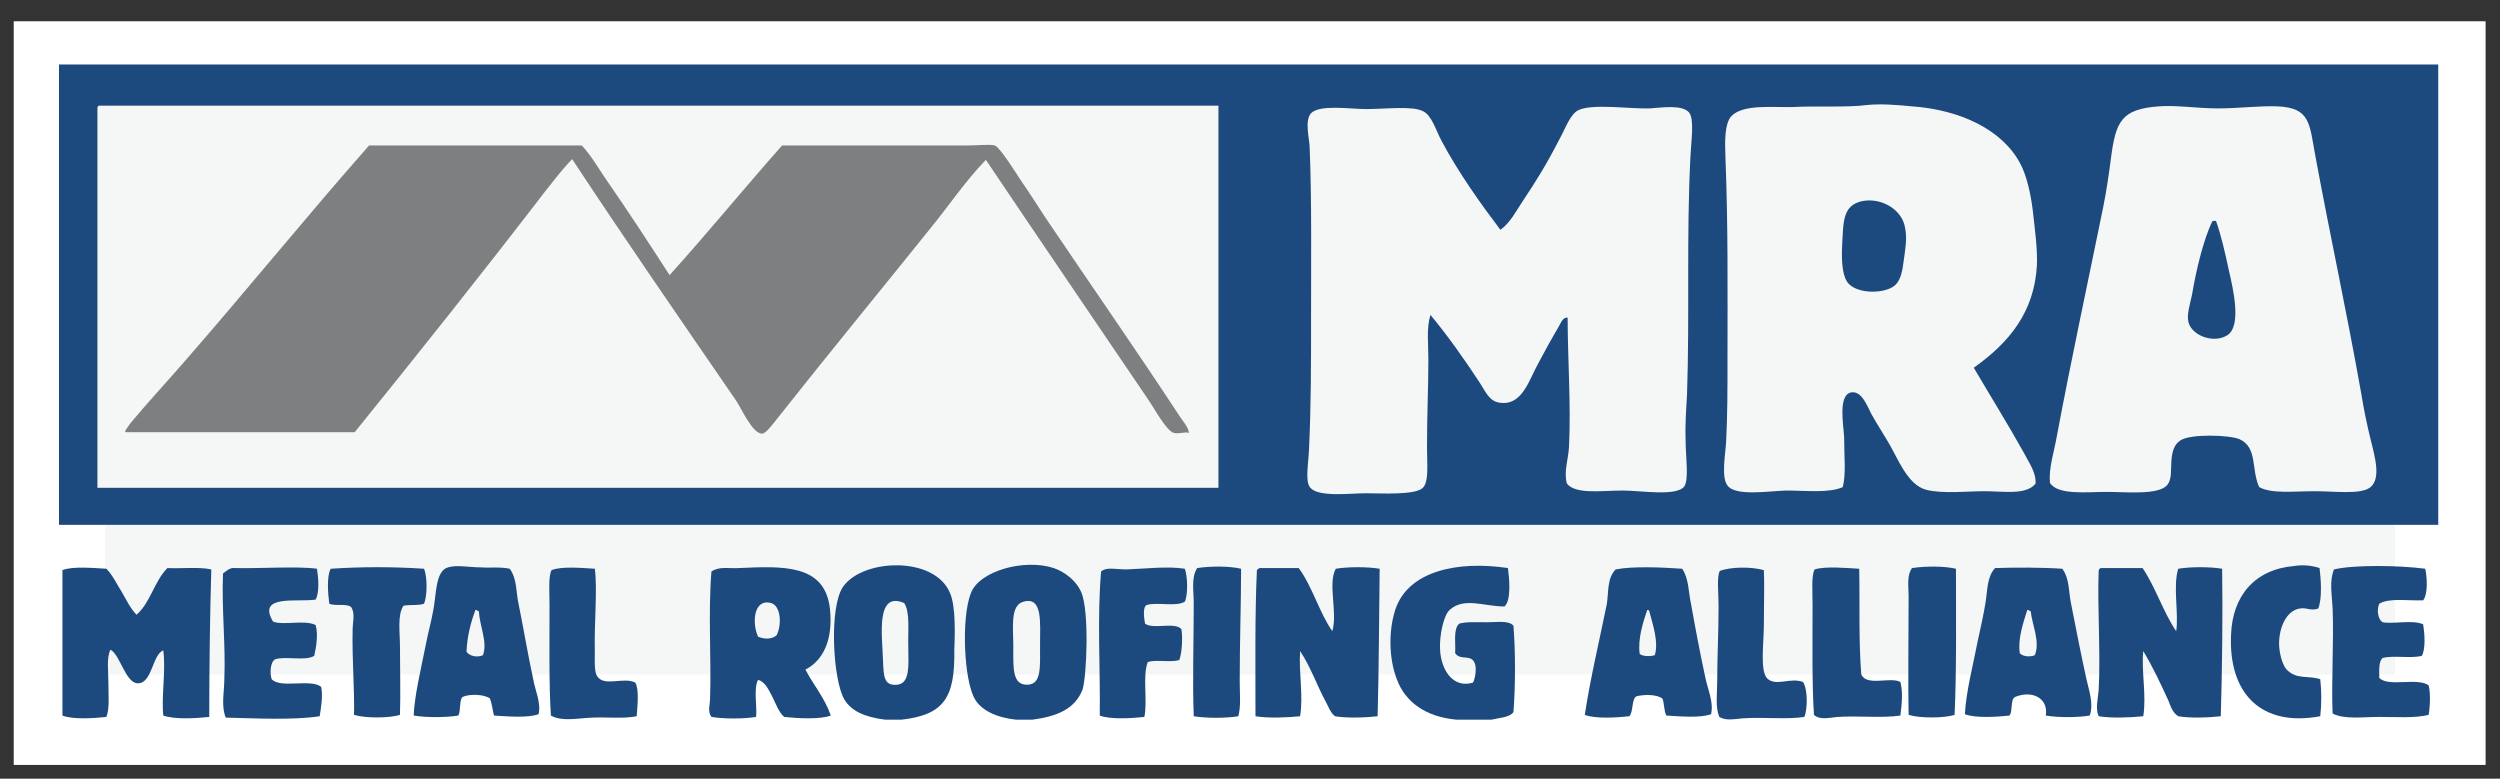 <svg xmlns="http://www.w3.org/2000/svg" xmlns:xlink="http://www.w3.org/1999/xlink" id="Layer_1" x="0px" y="0px" viewBox="0 0 364.4 113.5" xml:space="preserve"><rect x="0" y="0" width="364.4" height="113.5" fill="#333333" stroke="none"/> <g> <g> <g> <rect x="8.6" y="9.7" fill-rule="evenodd" clip-rule="evenodd" fill="#F5F6F6" width="347.1" height="95.2"></rect> <path fill="#FFFFFF" d="M362.3,111.5H2V3.1h360.3V111.5L362.3,111.5z M15.3,98.3h333.8V16.4H15.3V98.3L15.3,98.3z"></path> </g> <g> <rect x="8.6" y="9.4" fill-rule="evenodd" clip-rule="evenodd" fill="#1C4A7F" width="346.8" height="67.1"></rect> </g> <g> <path fill-rule="evenodd" clip-rule="evenodd" fill="#F5F6F6" d="M14.2,15.9c0,18.4,0,36.8,0,55.2c54.5,0,108.9,0,163.4,0 c0-18.6,0-37.1,0-55.7c-54.4,0-108.8,0-163.2,0C14.2,15.5,14.2,15.7,14.2,15.9z"></path> </g> <g> <path fill-rule="evenodd" clip-rule="evenodd" fill="#F5F6F6" d="M236.6,71.5c2.5,0,7.8,0.9,8.9-0.6c0.7-1,0.2-4.4,0.2-6.5 c-0.1-2.7,0.1-5,0.2-6.8c0.4-12-0.1-23.1,0.5-34.8c0.1-2.3,0.6-5.4-0.2-6.4c-1-1.2-4.1-0.7-5.7-0.6c-2.7,0.1-8.2-0.7-10.3,0.2 c-1.3,0.5-2,2.7-2.9,4.3c-1.9,3.7-3.4,6.1-5.4,9.1c-1,1.5-1.8,3.1-3.2,4.1c-2.8-3.7-6.1-8.3-8.6-13c-0.8-1.5-1.4-3.7-2.7-4.3 c-1.6-0.8-5.4-0.3-8.3-0.3c-2.3,0-6.7-0.7-8,0.6c-1,1.1-0.2,3.8-0.2,5.1c0.3,7.4,0.2,15.9,0.2,25.1c0,6.2,0,12.6-0.3,18.8 c-0.1,2.3-0.6,4.7,0.2,5.6c1.2,1.4,5.8,0.8,8.1,0.8c2.3,0,7.2,0.3,8.3-0.8c0.9-0.9,0.6-3.5,0.6-5.9c0-5.1,0.2-8.5,0.2-12.9 c0-2.2-0.3-4.4,0.3-6.4c2.5,3,4.9,6.4,7.2,9.9c0.9,1.4,1.4,2.7,2.9,2.9c3.3,0.5,4.3-3.4,5.6-5.7c1-1.9,2-3.7,3-5.4 c0.3-0.5,0.6-1.4,1.3-1.3c0,5.9,0.5,12.7,0.2,18.8c-0.1,1.9-0.8,3.7-0.3,5.4C229.7,72.1,233.4,71.5,236.6,71.5z"></path> </g> <g> <path fill-rule="evenodd" clip-rule="evenodd" fill="#7E7F81" d="M53.8,21.2c10.3,0,20.7,0,31,0c1.3,1.4,2.3,3.1,3.3,4.6 c3.2,4.6,6.4,9.5,9.5,14.3c5.6-6.2,10.9-12.7,16.4-18.9c8.8,0,17.9,0,27.2,0c1.4,0,3.1-0.2,3.8,0c0.8,0.3,3.2,4.2,3.8,5.1 c1.4,2,2.5,3.8,3.5,5.3c6.6,9.8,13.1,19.1,19.6,29c0.5,0.8,1.3,1.6,1.4,2.5c-0.7-0.2-1.5,0.2-2.2,0c-1.1-0.3-2.8-3.5-3.7-4.8 c-7.8-11.5-16.1-23.7-23.7-35c-3,3.1-5.4,6.7-8.1,10c-7.3,9.1-14.8,18.2-22.3,27.7c-0.7,0.9-1.7,2.2-2.2,2.2 c-1.4,0.1-3.1-3.8-3.8-4.8c-7.9-11.5-16.2-23.5-23.9-35.2c-1.5,1.5-2.8,3.3-4.1,4.9C70.4,39.7,61,51.5,51.7,63 c-11.1,0-22.2,0-33.3,0c-0.5,0,0.4-0.9,0.6-1.3c2.4-2.9,5.2-5.9,7.8-8.9C35.8,42.5,44.8,31.4,53.8,21.2z"></path> </g> <g> <path fill="#F5F6F6" d="M296.9,38.7c0.1-2.4-0.3-5.3-0.6-8c-0.3-2.5-0.9-5.1-1.8-6.8c-2.6-5-8.8-7.9-15.8-8.4 c-2.1-0.2-4.5-0.4-6.5-0.2c-3.1,0.4-7.1,0.1-10.8,0.3c-2.9,0.1-7.4-0.5-9.1,1.4c-0.9,1.1-0.9,3.5-0.8,5.9 c0.4,10.2,0.3,19.8,0.3,29.6c0,4.1,0,8-0.2,11.9c-0.1,1.9-0.8,5.3,0.3,6.5c1.3,1.4,5.8,0.7,8.4,0.6c3,0,6.3,0.4,8.3-0.5 c0.5-2,0.2-4.3,0.2-7.3c-0.1-1.8-0.9-6.1,1-6.5c1.6-0.3,2.4,2.1,3,3.2c0.9,1.6,1.7,2.8,2.4,4c1.4,2.3,2.8,6.3,5.6,7 c2.4,0.6,6,0.2,8.4,0.2c2.9,0,6.1,0.6,7.5-1.1c0.1-1.7-1-3.1-1.7-4.5c-2.4-4.3-4.9-8.3-7.3-12.4 C292.9,49.9,296.5,45.5,296.9,38.7z M277.5,37.9c-0.2,1.5-0.4,2.9-1.3,3.7c-1.4,1.2-5.2,1.3-6.7-0.2c-0.9-0.9-1.1-3-1-5.4 c0.2-3.6,0-6.1,3-6.7c2.7-0.5,5.8,1.2,6.2,4C278,34.8,277.7,36.4,277.5,37.9z"></path> </g> <g> <path fill="#F5F6F6" d="M345.6,64.3c-0.6-2.4-1.1-4.9-1.4-6.8c-2.2-12.4-4.5-22.8-6.7-34.7c-0.9-4.8-0.7-7.1-5.6-7.3 c-2.5-0.1-5.6,0.3-8.6,0.3c-3.1,0-6.1-0.5-8.6-0.3c-5.5,0.4-6.3,2.2-7,7.5c-0.3,2.4-0.7,5-1.1,7c-2.3,11.3-4.7,22.4-6.8,33.6 c-0.4,2.3-1.2,4.6-1,6.8c1.2,1.8,5.3,1.3,8.3,1.3c2.8,0,7.5,0.5,8.8-1c0.7-0.9,0.5-2.2,0.6-3.5c0.1-1.4,0.4-2.4,1.3-3 c1.5-1,7.1-0.8,8.6-0.2c2.7,1.2,1.7,4.4,2.9,7c1.8,1,5,0.6,8.1,0.6c3,0,6.5,0.5,8-0.5C347.1,69.9,346.2,66.7,345.6,64.3z M324.6,48.9c-2,1.2-5.1,0-5.6-1.9c-0.3-1.1,0.2-2.6,0.5-4c0.6-3.6,1.7-8.2,3-10.8c0.2,0,0.3,0,0.5,0c0.7,1.9,1.3,4.5,1.9,7.3 C325.5,42.1,326.8,47.6,324.6,48.9z"></path> </g> <g> <path fill-rule="evenodd" clip-rule="evenodd" fill="#1C4A7F" d="M131.4,104.9c-0.8,0-1.6,0-2.4,0c-3.1-0.4-4.9-1.3-5.9-2.9 c-1.7-2.8-2.3-13.5-0.2-16.5c2.9-4.1,13.4-4.5,15.6,1c0.8,1.9,0.7,5.8,0.6,8.3C139.2,101.7,137.6,104.2,131.4,104.9z M128.7,96.1 c0.1,2.5,0.1,3.9,2.1,3.7c1.9-0.2,1.6-3,1.6-5.2c-0.1-2.6,0.3-5.3-0.6-6.7C127.6,86.1,128.6,92.7,128.7,96.1z"></path> </g> <g> <path fill-rule="evenodd" clip-rule="evenodd" fill="#1C4A7F" d="M150.5,104.9c-0.8,0-1.6,0-2.4,0c-2.9-0.3-5.1-1.4-6-3 c-1.6-2.7-2-11.8-0.6-15.4c1.2-3.3,7.8-5.1,12.1-3.7c1.7,0.6,3.3,1.9,4,3.5c1.2,2.8,0.8,12.2,0.2,14.2 C156.7,103.3,154.2,104.4,150.5,104.9z M147.7,94.2c0,3.1-0.2,5.7,2.1,5.6c2-0.1,1.8-2.4,1.8-5.9c0-3.1,0.4-7-2.4-6.2 C147.2,88.2,147.7,91.5,147.7,94.2z"></path> </g> <g> <path fill-rule="evenodd" clip-rule="evenodd" fill="#1C4A7F" d="M217.4,104.9c-1.7,0-3.4,0-5.1,0c-4.5-0.4-7.5-2.6-8.7-5.9 c-1.2-3.1-1.2-7.2-0.2-10.2c1.9-5.6,9.1-7.1,16.4-6c0.2,1.6,0.5,4.7-0.5,5.6c-3,0-5.9-1.4-8,0.5c-0.9,0.8-1.5,3.8-1.4,5.7 c0.1,2.9,1.8,5.8,4.8,4.9c0.4-0.8,0.5-2.1,0.3-2.7c-0.5-1.6-2.1-0.4-2.9-1.6c0.1-1.6-0.3-3.5,0.6-4.3c1.1-0.3,2.6-0.2,4.1-0.2 c1.4,0,3.1-0.3,3.8,0.5c0.3,3.8,0.3,8.7,0,12.6C220,104.6,218.6,104.6,217.4,104.9z"></path> </g> <g> <path fill-rule="evenodd" clip-rule="evenodd" fill="#1C4A7F" d="M338.1,82.8c0.2,1.6,0.4,4.5-0.2,5.9c-1.1,0.4-1.7-0.2-2.7,0 c-1.9,0.3-3,2.7-3,5.1c0,1.2,0.4,3,1.1,3.8c1.5,1.5,3,0.8,4.9,1.4c0.2,1.8,0.2,3.6,0,5.4c-8.6,1.6-13.4-3.3-13-11.9 c0.2-5.6,3.4-9.5,9.2-10C335.6,82.3,336.9,82.4,338.1,82.8z"></path> </g> <g> <path fill-rule="evenodd" clip-rule="evenodd" fill="#1C4A7F" d="M46.2,82.9c0.2,1.2,0.4,3.5-0.2,4.5c-2.7,0.4-8.6-0.8-6.2,3.2 c1.4,0.6,4.6-0.3,6.2,0.5c0.4,1.3,0.1,3.2-0.2,4.5c-1.3,0.8-4.2,0-5.7,0.5c-0.7,0.4-0.8,2-0.5,2.9c1.3,1.4,5.6-0.1,7.2,1.1 c0.3,1.2,0,3-0.2,4.3c-3.9,0.6-9.5,0.3-13.7,0.2c-0.7-1.8-0.2-3.8-0.2-5.7c0.2-4.8-0.4-10.1-0.2-15.3c0.4-0.3,1-0.9,1.7-0.8 C37.5,82.9,43.4,82.5,46.2,82.9z"></path> </g> <g> <path fill-rule="evenodd" clip-rule="evenodd" fill="#1C4A7F" d="M61.8,82.9c0.5,1.1,0.5,4,0,5.1c-0.8,0.3-2.2,0.1-3,0.3 c-0.9,1.4-0.5,3.8-0.5,6c0,3.4,0.1,6.9,0,9.9c-1.6,0.5-5.1,0.5-6.7,0c0.1-3.4-0.3-8.3-0.2-12.4c0-1.2,0.4-2.3-0.2-3.3 c-0.7-0.6-2.3-0.1-3.2-0.5c-0.2-1.4-0.4-4,0.2-5.1C52.7,82.6,57.3,82.6,61.8,82.9z"></path> </g> <g> <path fill-rule="evenodd" clip-rule="evenodd" fill="#1C4A7F" d="M117.4,97.6c1.2,2.3,2.8,4.1,3.7,6.7c-1.6,0.6-4.9,0.4-6.8,0.2 c-0.8-0.7-1.2-1.9-1.7-2.9c-0.5-0.9-1-2.2-2.1-2.5c-0.7,1.2-0.1,4.2-0.3,5.4c-1.8,0.3-4.7,0.3-6.5,0c-0.6-0.8-0.2-1.8-0.2-2.7 c0.2-5.7-0.3-12.5,0.2-18.5c1.2-0.8,2.6-0.4,4-0.5c6.5-0.3,12.2-0.5,13.2,5.4C121.5,92.3,120.5,96,117.4,97.6z M112.4,87.9 c-2.6-0.7-2.8,3-1.9,4.9c0.9,0.4,2,0.4,2.7-0.2C114,91,113.8,88.3,112.4,87.9z"></path> </g> <g> <path fill-rule="evenodd" clip-rule="evenodd" fill="#1C4A7F" d="M180.9,82.9c0,4.8-0.2,10.8-0.2,16.4c0,1.8,0.2,3.6-0.2,5.1 c-1.8,0.3-4.7,0.3-6.5,0c-0.2-5,0-10.9,0-16.5c0-1.7-0.4-3.7,0.5-5.1C176.5,82.5,179.2,82.5,180.9,82.9z"></path> </g> <g> <path fill-rule="evenodd" clip-rule="evenodd" fill="#1C4A7F" d="M285.1,82.9c0,6.5,0.1,15-0.2,21.3c-1.6,0.5-5.1,0.5-6.7,0 c-0.1-4.8,0-11.6,0-17.3c0-1.4-0.3-3,0.5-4.1C280.7,82.5,283.4,82.5,285.1,82.9z"></path> </g> <g> <path fill-rule="evenodd" clip-rule="evenodd" fill="#1C4A7F" d="M353.5,82.9c0.3,1.3,0.4,3.7-0.3,4.6c-2.1,0.1-4.9-0.4-6.4,0.5 c-0.4,0.9-0.2,2.3,0.5,2.7c1.5,0.3,4.4-0.4,5.9,0.3c0.2,1.2,0.4,3.6-0.2,4.6c-1.6,0.4-4.1-0.1-5.7,0.3c-0.6,0.5-0.5,1.8-0.5,2.9 c1.3,1.4,5.6-0.1,7.2,1.1c0.3,1.1,0.2,3.2,0,4.3c-2,0.5-4.6,0.3-7.2,0.3c-2.4,0-5.1,0.4-6.8-0.5c-0.2-4.6,0.2-10.3,0-15.4 c-0.1-1.9-0.5-3.9,0.2-5.6C343.1,82.3,349.8,82.4,353.5,82.9z"></path> </g> <g> <path fill-rule="evenodd" clip-rule="evenodd" fill="#1C4A7F" d="M19.9,89.6c2-1.7,2.6-4.9,4.5-6.8c2.1,0.1,4.6-0.2,6.4,0.2 c-0.2,6.5-0.3,14.9-0.3,21.5c-1.9,0.2-5,0.4-6.7-0.2c-0.3-2.8,0.4-6.6,0-9.5c-1.6,0.6-1.6,4.8-3.7,4.8c-1.8,0-2.6-4.2-4-4.9 c-0.6,1.2-0.3,3.1-0.3,4.9c0,1.8,0.2,3.7-0.3,4.9c-1.8,0.2-4.9,0.4-6.4-0.2c0-6.5,0-14.2,0-21.2c1.5-0.6,4.6-0.3,6.4-0.2 c0.9,0.9,1.5,2.2,2.2,3.3C18.4,87.4,19,88.7,19.9,89.6z"></path> </g> <g> <path fill-rule="evenodd" clip-rule="evenodd" fill="#1C4A7F" d="M74.3,82.9c1.1,1.5,0.9,3.5,1.3,5.2c0.7,3.4,1.3,7.1,2.1,10.8 c0.3,1.8,1.2,3.5,0.8,5.2c-1.6,0.6-4.7,0.3-6.5,0.2c-0.2-0.8-0.3-1.8-0.6-2.5c-0.8-0.6-3-0.7-4-0.2c-0.5,0.6-0.2,2-0.6,2.7 c-1.8,0.3-4.7,0.3-6.5,0c0.1-2.8,1-6.5,1.8-10.5c0.3-1.6,0.8-3.3,1.1-5.1c0.4-2.2,0.3-5.5,2.1-6c1.3-0.4,3.1,0,4.8,0 C71.4,82.8,72.9,82.6,74.3,82.9z M68,95c0.4,0.6,1.5,0.9,2.4,0.5c0.7-1.9-0.5-4.3-0.6-6.4c-0.2,0-0.2-0.2-0.5-0.2 C68.6,90.8,68.1,92.7,68,95z"></path> </g> <g> <path fill-rule="evenodd" clip-rule="evenodd" fill="#1C4A7F" d="M86.7,82.9c0.4,3-0.1,7.9,0,11.9c0,1.3-0.1,3,0.3,3.7 c1,1.7,3.9,0.1,5.6,1c0.6,1,0.3,3.6,0.2,4.9c-2,0.4-4.3,0.1-6.5,0.2c-2.2,0.1-4.4,0.6-6-0.3c-0.3-4.6-0.2-10.7-0.2-16.1 c0-1.8-0.2-4.2,0.3-5.1C81.9,82.5,85,82.8,86.7,82.9z"></path> </g> <g> <path fill-rule="evenodd" clip-rule="evenodd" fill="#1C4A7F" d="M172.7,82.9c0.4,1.1,0.5,3.7,0,4.8c-1.3,0.8-4.1,0-5.6,0.5 c-0.6,0.4-0.3,2.1-0.2,2.7c1.2,0.9,4.3-0.3,5.3,0.8c0.2,1.2,0.1,3.4-0.3,4.5c-1.2,0.4-3.4-0.1-4.6,0.3c-0.8,2,0,5.7-0.5,8 c-1.8,0.2-5,0.4-6.5-0.2c0.1-6.6-0.4-14.4,0.2-21c0.8-0.7,2.2-0.3,3.7-0.3C166.9,82.9,170.2,82.5,172.7,82.9z"></path> </g> <g> <path fill-rule="evenodd" clip-rule="evenodd" fill="#1C4A7F" d="M183.6,82.8c1.9,0,3.8,0,5.7,0c2,2.7,3,6.5,4.9,9.2 c0.8-2.8-0.7-6.9,0.5-9.1c1.8-0.3,4.6-0.3,6.4,0c-0.1,7.2-0.1,14.5-0.3,21.5c-1.7,0.2-4.5,0.3-6.2,0c-0.7-0.5-1-1.5-1.4-2.2 c-1.2-2.2-2.2-5.1-3.7-7.3c-0.2,3.3,0.5,6.5,0,9.5c-1.9,0.2-4.7,0.3-6.5,0c0-6.6-0.1-14.7,0.2-21.2 C183.2,83,183.4,82.9,183.6,82.8z"></path> </g> <g> <path fill-rule="evenodd" clip-rule="evenodd" fill="#1C4A7F" d="M245.2,82.9c1,1.5,0.9,3.5,1.3,5.2c0.6,3.4,1.3,7.1,2.1,10.8 c0.4,1.8,1.2,3.5,0.8,5.2c-1.6,0.6-4.7,0.3-6.5,0.2c-0.4-0.7-0.3-1.9-0.6-2.5c-0.9-0.6-2.6-0.6-3.8-0.3c-0.7,0.5-0.4,2.2-1,2.9 c-1.8,0.2-5,0.4-6.5-0.2c0.8-5.3,2.1-10.7,3.2-16.1c0.3-1.7,0-3.8,1.3-5.1C238,82.5,242.3,82.7,245.2,82.9z M239,95.3 c0.4,0.4,1.6,0.4,2.2,0.2c0.6-1.9-0.3-4.5-0.8-6.4c0-0.1-0.1-0.2-0.3-0.2C239.5,90.7,238.7,93.1,239,95.3z"></path> </g> <g> <path fill-rule="evenodd" clip-rule="evenodd" fill="#1C4A7F" d="M257.1,83.1c0.1,1.7,0,4.8,0,8c0,2.6-0.6,6.7,0.5,7.8 c1.3,1.2,3.3-0.2,5.2,0.5c0.7,1,0.7,3.9,0.2,5.1c-2.6,0.4-6,0-8.9,0.2c-1.3,0.1-2.5,0.4-3.5-0.2c-0.6-1.5-0.3-3.3-0.3-5.2 c0-3.6,0.2-7.1,0.2-11c0-1.8-0.3-4.3,0.2-5.1C252.4,82.6,255.3,82.6,257.1,83.1z"></path> </g> <g> <path fill-rule="evenodd" clip-rule="evenodd" fill="#1C4A7F" d="M271,82.9c0.1,4.8-0.1,10.5,0.3,15.4c0.8,1.8,4.2,0.3,5.7,1.1 c0.4,1.5,0.2,3.3,0,4.9c-2.6,0.4-6.2,0-9.1,0.2c-1.3,0.1-2.6,0.5-3.5-0.3c-0.3-4.6-0.2-10.7-0.2-16.1c0-1.8-0.2-4.2,0.3-5.1 C266.1,82.5,269.2,82.8,271,82.9z"></path> </g> <g> <path fill-rule="evenodd" clip-rule="evenodd" fill="#1C4A7F" d="M300.6,82.9c1.1,1.5,0.9,3.4,1.3,5.2c0.7,3.5,1.4,7.2,2.2,10.8 c0.4,1.8,1.1,3.7,0.5,5.4c-1.8,0.3-4.6,0.3-6.4,0c0.4-2.7-2.2-3.7-4.5-2.7c-0.7,0.4-0.3,2.1-0.8,2.7c-1.8,0.2-5,0.4-6.5-0.2 c0.2-3.5,1.2-7.1,1.9-10.8c0.4-1.8,0.8-3.6,1.1-5.4c0.3-1.8,0.2-3.8,1.4-5.1C293.7,82.7,297.7,82.7,300.6,82.9z M294.4,95.2 c0.4,0.5,1.5,0.6,2.2,0.3c0.8-2-0.4-4.4-0.6-6.4c-0.2,0-0.2-0.2-0.5-0.2C294.9,90.8,294.1,93.1,294.4,95.2z"></path> </g> <g> <path fill-rule="evenodd" clip-rule="evenodd" fill="#1C4A7F" d="M312.3,82.8c1.9,2.8,3,6.4,4.9,9.2c0.4-2.5-0.5-6.6,0.3-9.1 c1.8-0.3,4.6-0.3,6.4,0c0.1,6.7,0,15-0.2,21.5c-1.7,0.2-4.5,0.3-6.2,0c-0.8-0.5-1.1-1.4-1.4-2.2c-1.1-2.4-2.3-5-3.7-7.3 c-0.3,2.8,0.5,6.6,0,9.5c-1.9,0.2-4.7,0.3-6.5,0c-0.5-1.1-0.1-2.5,0-3.8c0.3-5.5-0.2-12.3,0-17.3c0-0.3,0.1-0.4,0.3-0.5 C308.3,82.8,310.3,82.8,312.3,82.8z"></path> </g> </g> </g> </svg>